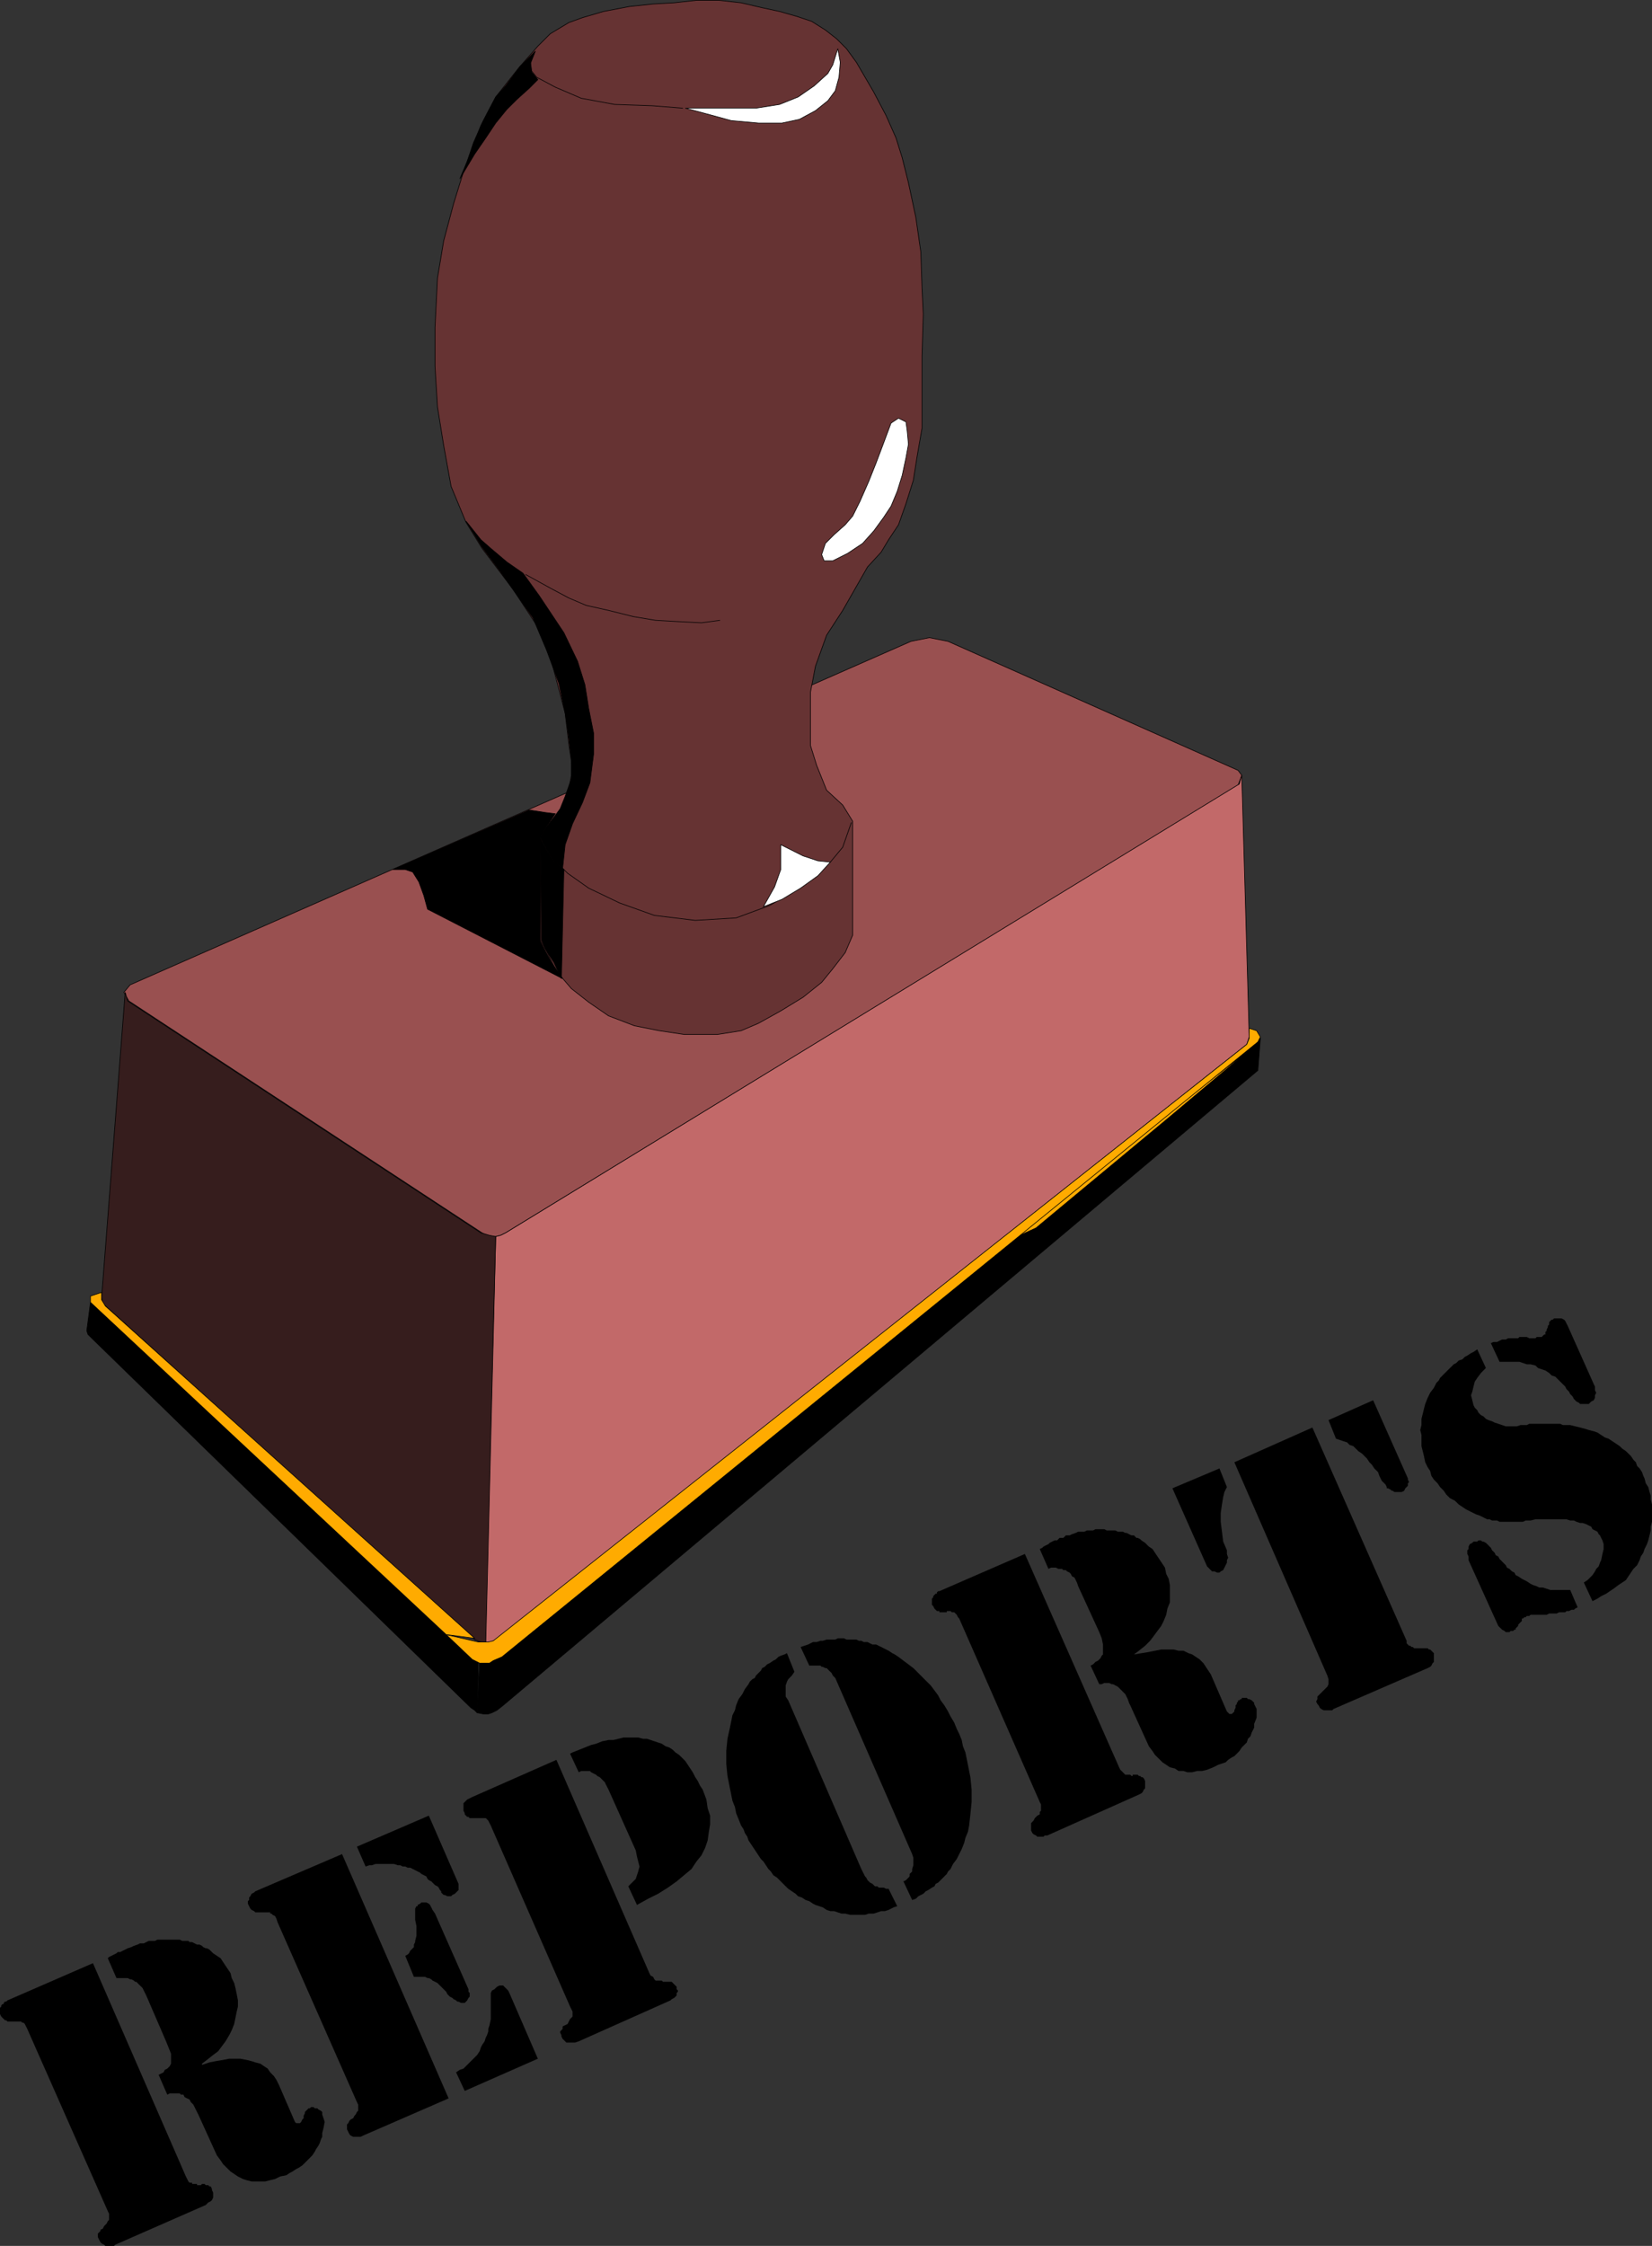 <svg xmlns="http://www.w3.org/2000/svg" width="133.301" height="181.123"><rect width="100%" height="100%" fill="#333333" stroke="none"/><path fill="#995050" d="m73.5 51.725 1.5-.301 1.5.3 23.398 10.4.301.401-.3.797L40.8 99.424l-.403.2-.398.1h-.5l-.602-.3-28.5-18.7-.398-.699.5-.601 63-27.7"/><path fill="none" stroke="#000" stroke-width=".051" d="m73.5 51.725 1.5-.301 1.5.3 23.398 10.4.301.401-.3.797L40.8 99.424l-.403.2-.398.1h-.5l-.602-.3-28.5-18.7-.398-.699.5-.601zm0 0"/><path fill="#633" d="m45.898 60.025-.296-2.5-1.102-4.203-1.2-2.898-1.902-2.899-2.5-3.3-1.296-2.102-1.204-2.898-.597-3.301-.5-3.102-.2-3.297v-3.101l.2-4 .5-3 .8-3 .899-2.899 1.3-3.402 1.2-2.3 1.898-2.4 1.5-1.698 1-1 1.5-.903L47 1.424l1.7-.5 2.1-.399 1.9-.203 1.698-.097 1.801-.2H58l1.8.2 1.7.398 1.398.3 1.403.4 1.199.402 1.102.699.898.699.8.8.802 1.102L70.5 7.424l1 1.898.8 1.801.5 1.602.5 2 .598 2.8.403 2.797.097 2.903.102 2.097-.102 3.403v5.8L74 36.822l-.3 1.903-.598 1.898-.602 1.7-.8 1.202-.598 1-1.102 1.2-2 3.5-1.3 2-.9 2.5-.402 2.097v4.301l.5 1.602.801 2L68 64.924l.8 1.3v9.2l-.6 1.398-1 1.301-.9 1.102-1.5 1.199-1.8 1.101-1.8 1-1.4.598-1.902.3H55.2l-2-.3-2-.398-2.097-.801-1.602-1.102-1.398-1.097-1.204-1.403-.796-1.597-.5-.903v-8.297l.796-1.203.903-1.097.597-1.602.301-1.598-.3-2"/><path fill="none" stroke="#000" stroke-width=".051" d="m45.898 60.025-.296-2.5-1.102-4.203-1.2-2.898-1.902-2.899-2.5-3.3-1.296-2.102-1.204-2.898-.597-3.301-.5-3.102-.2-3.297v-3.101l.2-4 .5-3 .8-3 .899-2.899 1.3-3.402 1.2-2.3 1.898-2.4 1.5-1.698 1-1 1.5-.903L47 1.424l1.7-.5 2.1-.399 1.9-.203 1.698-.097 1.801-.2H58l1.8.2 1.7.398 1.398.3 1.403.4 1.199.402 1.102.699.898.7.8.8.802 1.101L70.5 7.424l1 1.898.8 1.801.5 1.602.5 2 .598 2.8.403 2.797.097 2.903.102 2.097-.102 3.403v5.8L74 36.822l-.3 1.903-.598 1.898-.602 1.7-.8 1.202-.598 1-1.102 1.2-2 3.5-1.3 2-.9 2.5-.402 2.097v4.301l.5 1.602.801 2L68 64.924l.8 1.3v9.2l-.6 1.398-1 1.301-.9 1.102-1.5 1.199-1.8 1.101-1.8 1-1.4.598-1.902.3H55.2l-2-.3-2-.398-2.097-.801-1.602-1.102-1.398-1.097-1.204-1.403-.796-1.597-.5-.903v-8.297l.796-1.203.903-1.097.597-1.602.301-1.598zm0 0"/><path fill="#c26969" d="m40 99.725.398-.102.403-.2L100 63.226l.2-.7.6 21.098-.198.602-60.602 48-.398.199-.5.101.898-32.8"/><path fill="none" stroke="#000" stroke-width=".051" d="m40 99.725.398-.102.403-.2L100 63.226l.2-.7.6 21.098-.198.602-60.602 48-.398.199-.5.101zm0 0"/><path fill="#361d1d" d="m10.102 80.025.199.7 28.5 18.699.699.2.5.1-.8 32.7h-.4l-.5-.2-30-27.1-.1-.5 1.902-24.599"/><path fill="none" stroke="#000" stroke-width=".051" d="m10.102 80.025.199.7 28.5 18.699.699.2.5.1-.8 32.7h-.4l-.5-.2-30-27.1-.1-.5zm0 0"/><path d="m38.5 138.123.102-4.098-.403-.101-30.898-28.899L7 107.322l.102.301L38 137.725l.3.199.2.2"/><path fill="none" stroke="#000" stroke-width=".051" d="m38.5 138.123.102-4.098-.403-.101-30.898-28.899L7 107.322l.102.301L38 137.725l.3.199zm0 0"/><path d="m38.5 138.123.5.102h.398l.301-.102.403-.2.5-.398L101.5 86.322l.2-2.597-.2.3-61.102 49.598-.5.3-.296.102-.403.098-.5-.098-.199 4.098"/><path fill="none" stroke="#000" stroke-width=".051" d="m38.5 138.123.5.102h.398l.301-.102.403-.2.5-.398L101.5 86.322l.2-2.597-.2.3-61.102 49.598-.5.3-.296.102-.403.098-.5-.098zm0 0"/><path fill="#ffab00" d="m81.2 100.123 19.902-15.7-6.903 5.802-10.597 8.8-2.403 1.098"/><path fill="none" stroke="#000" stroke-width=".051" d="m81.2 100.123 19.902-15.7-6.903 5.802-10.597 8.8zm0 0"/><path fill="#ffab00" d="m101.398 83.123.301.5-.199.402-61 49.598-.7.3-.3.2h-.8l-.598-.3-2.102-2 2.602.6h.796l.403-.1 60.8-48.098.2-.5v-.801l.597.2"/><path fill="none" stroke="#000" stroke-width=".051" d="m101.398 83.123.301.5-.199.402-61 49.598-.7.3-.3.2h-.8l-.598-.3-2.102-2 2.602.6h.796l.403-.1 60.8-48.098.2-.5v-.801zm0 0"/><path fill="#ffab00" d="M36 131.822 7.3 105.025v-.5l.9-.3v.597l.3.5 29.8 26.801-2.3-.3"/><path fill="none" stroke="#000" stroke-width=".051" d="M36 131.822 7.3 105.025v-.5l.9-.3v.597l.3.5 29.8 26.801zm0 0"/><path fill="#fff" d="m67.602 3.924-.403 1.3-.398.7-1.102 1-1.3.898-1.5.602-1.899.3h-5.7l1.5.4 2.2.6 2.2.2h1.902l1.398-.3 1.3-.7 1-.8.598-.802.301-1.097.102-1.2-.2-1.101"/><path fill="none" stroke="#000" stroke-width=".051" d="m67.602 3.924-.403 1.3-.398.7-1.102 1-1.3.898-1.5.602-1.899.3h-5.7l1.5.4 2.2.6 2.2.2h1.902l1.398-.3 1.3-.7 1-.8.598-.802.301-1.097.102-1.2zm-12.5 4.801-2.5-.2-3-.101-2.704-.5-2.097-.899-1.5-.8-.403-.5-.097-.801.3-.7"/><path fill="#fff" d="m72.5 33.725-.602.398-.597 1.602-.602 1.597-.597 1.5-.704 1.602-.597 1.2-.602.698-.898.801-.7.7-.3.902.199.5h.7l1.198-.602 1.204-.8.898-1 .8-1.098.598-.903.5-1.199.403-1.3.3-1.4.2-1.1-.102-1.098-.097-.7-.602-.3"/><path fill="none" stroke="#000" stroke-width=".051" d="m72.5 33.725-.602.398-.597 1.602-.602 1.597-.597 1.5-.704 1.602-.597 1.2-.602.698-.898.801-.7.7-.3.902.199.5h.7l1.198-.602 1.204-.8.898-1 .8-1.098.598-.903.5-1.199.403-1.3.3-1.4.2-1.1-.102-1.098-.097-.7zm-14.398 16.3-1.5.2-2-.102-1.704-.098-1.796-.3-2-.5-1.801-.403-1.403-.597-1.5-.801-2-1.102m1.204 21.203 1 1.7 1.199 1.199 1.699 1.2 2.5 1.198 2.8 1 3.302.403 3.296-.2 2.704-1 2.199-1.3 1.597-1.102L67 69.525l1-1.203.7-2"/><path fill="#fff" d="m67 69.525-1-.101-1.2-.399-1.8-.902v2l-.5 1.402-.898 1.598 1.5-.598 1.5-.902 1.398-1 1-1.098"/><path fill="none" stroke="#000" stroke-width=".051" d="m67 69.525-1-.101-1.2-.399-1.8-.902v2l-.5 1.402-.898 1.598 1.5-.598 1.5-.902 1.398-1zm0 0"/><path d="m47 64.725-.8 1.699-.598 1.7-.204 1.901-.898-.8-.898-1.7.5-.8 1.097-1.5.403-1 .5-1.403v-1.597l-.204-1.7-.296-2-.5-2.402-1-2.7-1.102-2.6-2.602-3.7-1.5-2-1.296-2.098 1.199 1.5.8.7 1.297 1.097 1.301.903 1.301 1.8 2 3 1.102 2.297.597 1.903.301 1.898.398 2v1.7l-.296 2.3L47 64.725"/><path fill="none" stroke="#000" stroke-width=".051" d="m47 64.725-.8 1.699-.598 1.7-.204 1.901-.898-.8-.898-1.7.5-.8 1.097-1.5.403-1 .5-1.403v-1.597l-.204-1.7-.296-2-.5-2.402-1-2.7-1.102-2.6-2.602-3.7-1.5-2-1.296-2.098 1.199 1.5.8.7 1.297 1.097 1.301.903 1.301 1.8 2 3 1.102 2.297.597 1.903.301 1.898.398 2v1.7l-.296 2.3zm0 0"/><path d="m42.7 65.322 1.3.203.8.098-.6.902-.598 1v8.399l.898 1.7.898 1.3L34.5 73.322l-.3-1.097-.4-1.102-.5-.8-.6-.2h-1l11-4.8"/><path fill="none" stroke="#000" stroke-width=".051" d="m42.7 65.322 1.3.203.8.098-.6.902-.598 1v8.399l.898 1.7.898 1.3L34.5 73.322l-.3-1.097-.4-1.102-.5-.8-.6-.2h-1zm0 0"/><path d="m43.7 75.822.3.703.7 1.098.6 1.3.2-8.8-1-.898-.898-1.602.097 8.2"/><path fill="none" stroke="#000" stroke-width=".051" d="m43.7 75.822.3.703.7 1.098.6 1.3.2-8.8-1-.898-.898-1.602zm0 0"/><path d="m40.8 6.924-.8.898-1 1.903-.8 1.8-.5 1.5-.598 1.399 1.199-2 .898-1.3.801-1.2.898-1.102.801-.797 1-.902.7-.7-.5-.6-.098-.7.398-1L42 5.323l-1.2 1.6"/><path fill="none" stroke="#000" stroke-width=".051" d="m40.8 6.924-.8.898-1 1.903-.8 1.8-.5 1.5-.598 1.399 1.199-2 .898-1.3.801-1.2.898-1.102.801-.797 1-.902.7-.7-.5-.6-.098-.7.398-1L42 5.323Zm0 0"/><path d="m119.2 108.822.698 1.5-.398.403-.3.398-.2.3-.102.4-.097.402-.102.3.102.399.097.398.102.203.2.2.1.199.2.2.2.1.198.2.204.101.296.098.204.102.296.097.602.203h.898l.301-.101h.5l.2-.102h2.5l.203.102h.597l.403.101.398.098.398.102.301.097.403.102.296.102.602.398.3.102.302.199.296.199.301.2.2.198.3.204.2.199.203.199.199.3.199.2.102.3.199.2.199.3.102.302.097.199.102.398.199.301.102.398.097.301v.301l.102.398v1.403l-.102.398v.301l-.097.398-.102.403-.102.3-.199.399-.097.3-.204.302-.097.296-.2.403-.3.3-.2.297-.203.301-.199.301-.3.2-.297.198-.403.301-.3.2-.297.203-.403.199-.3.199-.399.2-.7-1.5.302-.2.398-.398.2-.301.1-.2.2-.203.102-.296.097-.204.102-.5.097-.398v-.398l-.097-.301-.102-.2-.097-.203-.102-.097-.102-.2-.398-.203-.102-.199-.199-.098-.199-.101-.3-.102h-.2l-.3-.097-.2-.102h-.3l-.302-.098h-2.5l-.398.098h-.398l-.204.102H121l-.2-.102h-.402l-.199-.098H120l-.2-.101-.402-.2-.296-.1-.403-.2-.398-.2-.301-.199-.3-.203-.302-.297-.398-.203-.3-.297-.2-.3-.3-.301-.2-.3-.3-.302-.2-.297-.102-.402-.199-.3-.199-.4-.102-.5-.097-.398-.102-.402v-.898l-.098-.403.098-.398v-.5l.102-.399.097-.402.102-.398.2-.5.198-.403.301-.398.2-.399.203-.203.097-.199.7-.7.203-.198.199-.2.199-.101.2-.2.3-.1.2-.2.198-.102.301-.199.2-.098.3-.203m7.501 19.403.6 1.398-.198.102-.102.097h-.2l-.198.102h-.204l-.097.101h-.5l-.2.098H125l-.2.102h-1.3l-.102.097h-.199l-.097.102H123l-.102.102h-.097v.199l-.102.097-.098.102-.101.102v.097l-.2.2v.101h-.1l-.099.102h-.203l-.097.097h-.301l-.102-.097-.199-.102-.097-.102-.102-.097-.102-.102-2.398-5.3v-.297l-.102-.204v-.296l.102-.102v-.2l.102-.199.199-.101.097-.102h.301l.102-.097h.199l.102.097h.097l.2.102.101.101.102.098.097.102.102.097.098.203.101.098.102.102.097.199.2.102.101.199.102.097.199.204.2.199.1.199.2.102.2.199.198.097.102.204.2.097.3.2.398.203.301.199.2.098.3.101.2.102h.3l.301.097.3.102h1.598m-6.399-19.903.2-.097h.3l.2-.102.2-.098h.3l.2-.101h.8l.102-.102h.597l.2.102h.5l.101-.102h.398l.102-.098.102-.101h.097v-.2l.102-.1v-.098l.098-.2v-.101l.101-.102v-.199l.102-.098.097-.101h.102l.098-.102H126l.2.102.1.101.099.2.101.199 2.102 4.699.097.2v.3l.102.2-.102.202v.2l-.097.199-.203.101-.2.2h-.699l-.102-.102-.199-.098-.097-.101-.102-.102-.102-.199-.199-.2-.098-.198-.203-.2-.097-.203-.2-.199-.203-.2-.398-.398-.3-.101-.2-.2-.3-.199-.302-.101-.297-.102-.203-.199-.398-.098h-.3l-.302-.101-.297-.102H121l-.7-1.5m-13.1 6.203 3.6-1.601 2.802 6.3v.098l.097.203-.097.098v.2l-.204.202-.097.2-.2.097h-.601l-.102-.097h-.097l-.102-.102-.199-.098h-.102v-.101l-.097-.2-.301-.3-.2-.399-.1-.3-.302-.301-.199-.3-.2-.2-.198-.3-.2-.2-.203-.2-.297-.199-.402-.402-.3-.098-.2-.203-.3-.097-.298-.102-.3-.098-.602-1.5m-8.801 3.899.602 1.5-.2.398-.1.403-.098.597-.102.703v.7l.102.8.097.797.301.703v.297l.102.301-.102.2v.202l-.102.2-.097.199-.102.2-.199.1-.102.098H98.2l-.199-.097h-.2l-.402-.403-2.796-6.297 3.796-1.601m1.203-.5 6.296-2.8 7.602 17.198v.203l.102.098.097.102h.102l.098.097H114l.102.102h1.097l.102.101h.098l.101.098.2.2v.703l-.098.097-.102.2-.101.101-.2.102-7.597 3.296-.102.102h-.7l-.198-.102-.102-.097-.101-.2-.098-.101-.102-.2.102-.198v-.204l.199-.199.102-.098.097-.101.301-.3.102-.099.097-.203v-.398l-.097-.3-7.5-17.2m-15.704 7 .204-.102.097-.097.2-.102.203-.098.097-.101.2-.102.203-.098h.199l.2-.199h.3l.2-.203h.3l.2-.098.3-.101.2-.098h.5l.198-.101h.5l.2-.102h.703l.199.102h.7l.198.101h.403l.199.098h.098l.203.101.199.098h.2l.198.203h.102l.2.098.1.102.298.199.3.3.301.2.399.601.203.297.398.602.102.5.199.398.098.5v1.403l-.2.5-.097.5-.203.5-.2.398-.3.402-.297.399-.301.398-.402.403-.5.398-.399.3.602-.1.597-.099.5-.101.5-.098h1l.403.098h.398l.399.2.3.1.602.4.3.3.598.902 1.301 3 .102.098.097.102h.2l.101-.102.102-.098v-.101l.097-.2v-.199l.102-.101v-.102l.098-.097v-.102H100l.102-.098h.098v-.101h.402l.098.101h.101l.2.098.199.2v.1l.199.4v.702l-.2.5v.297l-.097.203-.102.2-.101.3-.2.2-.097.3-.203.2-.2.199-.199.3-.398.4-.203.1-.297.2-.203.2-.297.1-.301.098-.402.203-.5.2-.399.097h-.398l-.403.102h-.398l-.3-.102h-.4l-.3-.199-.402-.098-.297-.203-.301-.199-.3-.3-.302-.298-.199-.3-.3-.403-1.5-3.297-.098-.203-.102-.297-.101-.203-.098-.199-.102-.098-.199-.203-.101-.097-.2-.2-.398-.203h-.102l-.199-.097h-.398l-.203.097h-.2l-.699-1.5.2-.097.199-.2.203-.101.097-.102.102-.097.098-.2.101-.101v-.801l-.101-.5-.2-.5-1.699-3.7-.101-.3-.098-.2-.102-.198-.199-.102-.101-.2-.098-.1-.2-.099-.1-.101h-.2l-.102-.098h-.3l-.2-.101h-.398l-.2.101-.702-1.601m-.001 20.398-6.5-14.797-.097-.101-.102-.2-.098-.1-.101-.099h-.2l-.1-.101h-.302v.101h-.597v-.101h-.2l-.101-.102-.102-.097-.097-.2-.102-.101v-.5l.102-.102v-.097l.097-.102.102-.098h.101v-.101l.098-.102h.102l6.898-3 7.602 17.203.097.2.102.097.102.102.097.101.102.098h.398l.102.102h.098v-.102h.402l.098.102H92l.102.097h.097l.102.102.098.2v.6l-.098.098-.102.204-.097.097-.203.102-7.399 3.3h-.2l-.1.098h-.5l-.098-.097-.203-.102-.098-.102-.102-.199v-.597l.102-.102.098-.102.101-.199.102-.097.097-.102.2-.102v-.199l.101-.097v-.5l-.101-.204m-20.399-12 .602 1.5-.204.301-.296.3-.102.2-.102.3v.9l.204.3 5.898 13.602.102.199.097.2.102.198.098.102.101.2.2.198.199.102.101.101.102.098h.199l.098.102h.402l.2.097h.198l.7 1.403-.297.097-.403.204-.3.097h-.297l-.301.102-.3.097h-.4l-.3.102h-1.2l-.402-.102h-.3l-.297-.097-.301-.102H67l-.3-.097-.302-.204-.296-.097-.301-.102-.2-.098-.3-.203-.301-.097-.3-.2-.302-.101-.199-.2-.3-.199-.297-.203-.204-.199-.699-.7-.3-.198-.2-.301-.199-.2-.398-.6-.204-.2-.398-.602-.2-.297-.198-.3-.204-.301-.097-.3-.2-.302-.101-.297-.2-.3-.198-.5-.204-.5-.097-.5-.2-.5-.203-1-.097-.5-.102-.5-.098-1v-1l.098-1 .2-.903.202-1 .2-.398.097-.399.203-.5.297-.402.203-.398.297-.403.102-.199.2-.2.198-.1.102-.2.398-.398.102-.2.2-.101.198-.2.203-.1.297-.2.203-.102.2-.199.199-.098.3-.101.2-.102m1.102-.5.296-.097.301-.102.2-.098.203-.101h.296l.301-.102h.2l.3-.098h.7l.203-.101h.5l.199.101h.8l.2.098h.199l.2.102h.3l.2.101.198.098h.301l.2.102.203.097.398.203.2.098.3.2.2.1.3.2.398.3.403.302.398.3.301.297.398.403.301.3.403.399.296.398.301.403.2.398.3.402.301.5.2.399.3.5.2.5.198.398.204.5.097.5.2.5.203 1 .097.5.102.5.098 1v1l-.098 1-.102.903-.097.5-.204.5-.097.398-.2.5-.203.402-.199.399-.3.398-.2.403-.199.199-.102.2-.199.198-.199.203-.102.098-.199.2-.199.1-.102.2-.199.102-.3.199-.2.101-.199.2-.2.097-.198.102-.204.2-.296.1-.704-1.5.204-.1.199-.2.097-.102v-.199l.102-.098.102-.101v-.2l.097-.3v-.602l-.097-.297-6.204-14.203-.199-.199-.097-.2-.102-.1-.102-.098-.097-.102-.102-.098h-.098l-.203-.101h-.097l-.102-.102h-.898l-.7-1.5M46 141.424l.2-.102 1.5-.597.402-.102.5-.2.5-.1h.398l.398-.098.403-.102H51.5l.398.102h.301l.301.097.602.203.296.098.301.2.301.1.3.2.2.2.3.202.302.297.199.203.199.297.398.602.204.398.199.301.199.402.2.297.3.801.102.7.199.6v.7l-.102.602-.097.699-.204.601-.296.598-.403.5-.398.602-.602.5-.597.5-.704.5-.796.5-.801.398-.903.5-.699-1.5.301-.3.3-.298.098-.3.102-.301.102-.399-.102-.402-.102-.398-.097-.5-2.2-4.903-.203-.398-.097-.2-.403-.402-.199-.097-.098-.102-.203-.098-.199-.101-.098-.102h-.703l-.199.102-.7-1.5M46 161.822l-6.398-14.597-.102-.2-.102-.203-.199-.199h-1.3l-.098-.098h-.102l-.098-.101-.101-.102v-.097l-.102-.2v-.601l.301-.3.2-.099.202-.101 6.797-3 7.5 17.199.102.2.2.1.1.2.098.102h.5l.102.097h.7l.1.102.098.101.204.2v.199l.097.101v.098l-.097.102v.199l-.102.101-.102.098-.199.102-.097.097-7.403 3.301-.3.102h-.7l-.098-.102-.203-.199-.097-.2v-.1l-.102-.2v-.102l.102-.097.097-.102v-.2l.203-.1.2-.098.097-.2.102-.203.102-.097.097-.102v-.398l-.097-.2-.102-.203m-18.398-12.297 8.597 19.7-6.898 3-.2.097H28.5l-.2-.097-.1-.102-.098-.2-.102-.198v-.403l.102-.097.097-.2.102-.101.199-.102.102-.199.097-.098.102-.203.098-.098v-.5l-.098-.199-6.403-14.5-.097-.3-.102-.2-.199-.101-.102-.102h-.097v-.098h-1.2l-.101-.101-.2-.098-.1-.101-.099-.2-.101-.199v-.203l.101-.098v-.199l.098-.101.102-.2.199-.101.102-.098 7-3m9.198 17.598.302-.2.296-.1.204-.2.296-.3.204-.2.398-.398.2-.301.1-.3.098-.2.204-.3.097-.302.102-.199.098-.3v-.2l.101-.3.102-.5v-2.098l.097-.2.2-.101.101-.102.102-.097.199-.102h.3l.098.102.102.097.098.102.101.101.102.2 2.297 5.3-5.899 2.598-.699-1.5M28.8 148.924l5.802-2.5 2.398 5.5v.5l-.3.3-.2.098-.102.102h-.296l-.204-.102h-.097l-.102-.097-.098-.102v-.098l-.101-.101-.102-.2-.097-.101-.2-.098-.3-.3-.2-.102-.101-.098-.102-.203-.199-.098-.2-.101-.1-.098-.4-.203-.198-.098-.2-.101h-.203l-.199-.098H32.5l-.2-.101h-.198l-.301-.102h-1.5l-.301.102h-.2l-.3.101-.7-1.601m3.9 8.801.198-.102.102-.098.102-.203.296-.297v-.203l.102-.199v-.098l.102-.402v-.8l-.102-.5v-.9l.102-.198h.097v-.102l.2-.098.101-.101h.398l.204.101.097.098.102.2.098.202.203.297 2.699 6.102v.2l.098.1v.301l-.098.098-.102.2-.097.1-.102.102h-.3l-.2-.101h-.102l-.097-.102-.2-.097-.101-.102-.2-.098-.198-.203-.102-.199-.398-.398-.204-.2-.097-.101-.2-.102-.203-.098-.097-.101-.2-.098H34.5l-.2-.101h-.902l-.699-1.7m-23.999.2.1-.102.2-.097.2-.102.198-.098.102-.101h.2l.198-.102.204-.098.199-.101.3-.098.2-.101.3-.102.2-.098h.3l.2-.101.199-.098h.5l.2-.101h1.8l.2.101h.5l.1.098h.2l.2.101.198.098h.204l.199.102.097.101.204.098h.097l.2.102.3.3.602.399.398.601.2.297.203.3.097.403.2.399.101.398.102.5.097.5v.5l-.097.403-.203 1-.2.5-.199.398-.3.5-.301.402-.297.399-.403.3-.5.399-.398.3v.102l.598-.203.5-.098.601-.101.5-.098h.899l.5.098.402.101.3.098.4.102.6.398.2.3.3.302.2.3.2.399 1.3 3 .098.102h.3l.102-.102.098-.2.101-.1v-.2l.102-.2v-.1l.297-.298H25l.102-.101h.199l.098.101h.203l.097.098.2.102.101.097v.203l.102.297.098.301-.098.5-.102.402v.297l-.101.203-.098.297-.102.203-.199.297-.101.203-.2.297-.199.203-.398.399-.203.199-.297.2-.203.1-.297.2-.203.102-.297.199-.5.101-.403.2-.398.097-.402.102H20.3l-.402-.102-.297-.097-.403-.2-.3-.203-.297-.199-.301-.3-.3-.298-.2-.3-.3-.403-1.5-3.297-.102-.203-.098-.199-.102-.2-.097-.198-.203-.2-.098-.203-.2-.097-.202-.102-.098-.2h-.2l-.1-.1h-.802l-.199.1-.7-1.6.2-.098.2-.102.1-.2.2-.1.102-.099.097-.101.102-.2v-.8l-.2-.5-.202-.5-1.598-3.7-.102-.199-.097-.199-.102-.203-.2-.2-.1-.097-.2-.203H10.9l-.098-.098-.2-.101H10.5l-.2-.098h-.902l-.699-1.601m.001 20.398-6.5-14.699-.098-.2-.102-.198-.102-.102h-.097l-.102-.098H.601l-.101-.101H.398l-.097-.102-.102-.097-.098-.102-.101-.2v-.5l.101-.1v-.098l.098-.102h.102v-.098l.097-.101H.5l.102-.102 6.898-3 7.5 17.203.102.2.097.199.102.101h.199v.098h.398v.102h.301l.102-.102h.199l.102.102h.199l.098.097H17l.102.203v.098l.097.2v.402l-.097.199-.102.101-.2.098-.198.2-7.301 3.202-.102.098H8.5l-.102-.098-.199-.101-.097-.102-.204-.398v-.3l.102-.099.102-.101v-.102l.199-.097.097-.2.204-.203.097-.199.102-.098v-.5l-.102-.203"/></svg>
